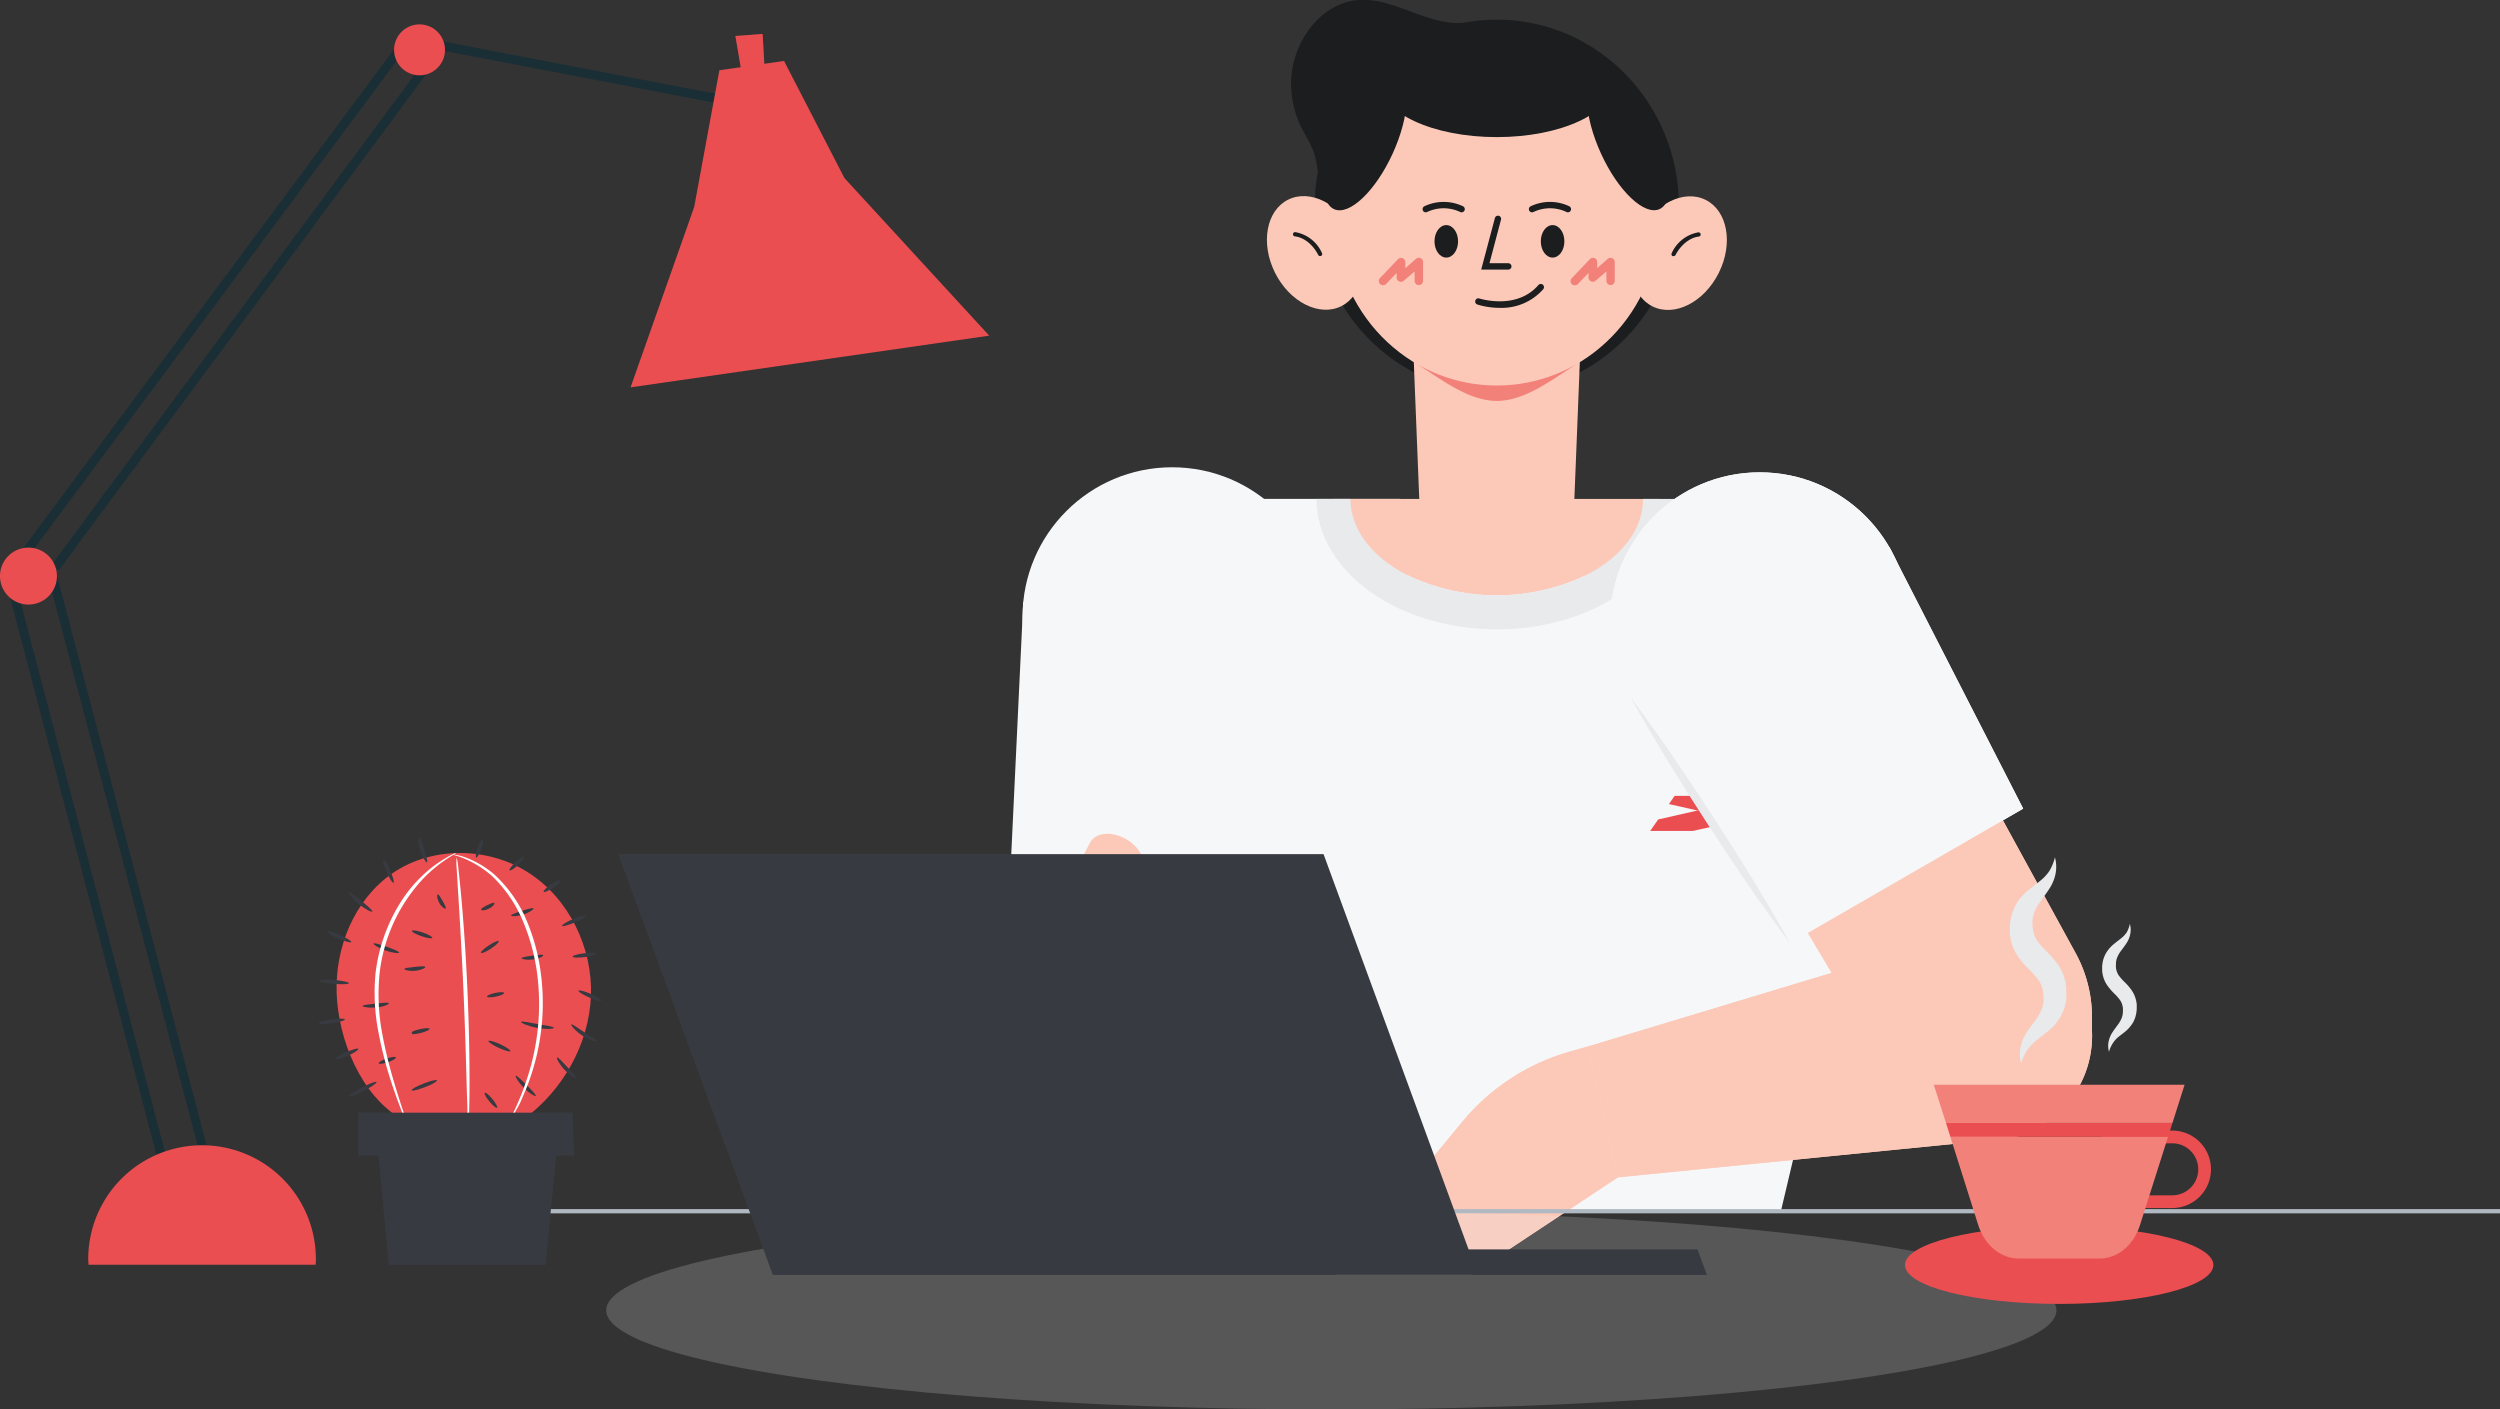 <svg xmlns="http://www.w3.org/2000/svg" viewBox="0 0 589.32 332.25">
    <rect x="0" y="0" width="589.32" height="332.25" fill="#333333" stroke="none"/>
    <defs>
        <style>
            .cls-1{fill:#f6f7f8;}.cls-2{fill:#1b1d1f;}.cls-3{fill:#fcc9b9;}.cls-4{fill:#f18179;}.cls-5,.cls-9{fill:#e8eaec;}.cls-6{fill:#ea4e51;}.cls-7{fill:url(#linear-gradient);}.cls-8{fill:#b0b9c2;}.cls-9{opacity:0.2;}.cls-10{fill:#373b41;}.cls-11{fill:none;}.cls-12{fill:#1a2e35;}.cls-13{opacity:0.3;}.cls-14{fill:#fff;}
        </style>
        <linearGradient id="linear-gradient" x1="-99.7" y1="1014.58" x2="-99.64" y2="1014.45"
                        gradientTransform="matrix(16.01, 0, 0, -24.41, 2008.22, 24936.77)"
                        gradientUnits="userSpaceOnUse">
            <stop offset="0" stop-color="#ea4e51"/>
            <stop offset="1" stop-color="#ea4e51" stop-opacity="0"/>
        </linearGradient>
    </defs>
    <g id="Layer_2" data-name="Layer 2">
        <g id="Layer_1-2" data-name="Layer 1">
            <rect class="cls-1" x="274.66" y="117.6" width="55.47" height="26.75"/>
            <ellipse class="cls-2" cx="352.84" cy="48.61" rx="42.93" ry="43.98"/>
            <path d="M389.47,41.87c-.28-1.07-.6-2.14-1-3.18l.94-.32a33.72,33.72,0,0,1,1,3.25Z"/>
            <ellipse class="cls-3" cx="395.77" cy="59.65" rx="14.03" ry="10.46"
                     transform="translate(165.14 386.76) rotate(-63.38)"/>
            <path class="cls-2"
                  d="M394.51,60.37a.46.46,0,0,1-.23,0,.5.5,0,0,1-.22-.67,8.53,8.53,0,0,1,6.28-4.93.5.5,0,0,1,.55.45.5.5,0,0,1-.44.55c-2.12.23-4.28,2-5.5,4.38A.49.49,0,0,1,394.51,60.37Z"/>
            <ellipse class="cls-3" cx="309.92" cy="59.65" rx="10.46" ry="14.03"
                     transform="translate(6.12 145.16) rotate(-26.62)"/>
            <path class="cls-2"
                  d="M311.18,60.37a.49.49,0,0,1-.44-.27c-1.22-2.43-3.38-4.15-5.5-4.38a.5.5,0,0,1,.11-1,8.53,8.53,0,0,1,6.28,4.93.5.5,0,0,1-.22.67A.48.48,0,0,1,311.18,60.37Z"/>
            <ellipse class="cls-3" cx="352.84" cy="51.61" rx="38.33" ry="39.27"/>
            <ellipse class="cls-2" cx="340.93" cy="56.89" rx="2.78" ry="3.83"/>
            <path class="cls-2"
                  d="M344.54,50.05a.71.71,0,0,1-.32-.07,9.06,9.06,0,0,0-7.81,0,.75.75,0,0,1-1-.36.77.77,0,0,1,.36-1,10.6,10.6,0,0,1,9.09,0,.75.75,0,0,1,.36,1A.76.76,0,0,1,344.54,50.05Z"/>
            <ellipse class="cls-2" cx="365.99" cy="56.89" rx="2.78" ry="3.83"/>
            <path class="cls-2"
                  d="M369.6,50.05a.71.71,0,0,1-.32-.07,9.06,9.06,0,0,0-7.81,0,.75.75,0,1,1-.64-1.36,10.6,10.6,0,0,1,9.09,0,.75.75,0,0,1,.35,1A.73.73,0,0,1,369.6,50.05Z"/>
            <path class="cls-2"
                  d="M355.55,63.55h-6.39l3.23-12.15a.74.74,0,1,1,1.44.38l-2.72,10.27h4.44a.75.75,0,0,1,0,1.5Z"/>
            <path class="cls-2"
                  d="M353.56,72.57a18,18,0,0,1-5.25-.77.75.75,0,1,1,.47-1.42c.08,0,8.71,2.78,13.86-3.18a.75.75,0,0,1,1.06-.08.76.76,0,0,1,.08,1.06A13.06,13.06,0,0,1,353.56,72.57Z"/>
            <path class="cls-4"
                  d="M334.46,67.21a1,1,0,0,1-1-1V64l-2.58,2.19a1,1,0,0,1-1.65-.76v-1.1l-2.5,2.62a1,1,0,0,1-1.41,0,1,1,0,0,1,0-1.42l4.23-4.43a1,1,0,0,1,1.72.69v1.43L333.81,61a1,1,0,0,1,1.65.76v4.43A1,1,0,0,1,334.46,67.21Z"/>
            <path class="cls-4"
                  d="M379.68,67.21a1,1,0,0,1-1-1V64l-2.58,2.19a1,1,0,0,1-1.64-.76v-1.1L372,66.9a1,1,0,1,1-1.44-1.38l4.22-4.43a1,1,0,0,1,1.73.69v1.43L379,61a1,1,0,0,1,1.64.76v4.43A1,1,0,0,1,379.68,67.21Z"/>
            <path class="cls-3"
                  d="M370.92,122.5l-.4,10.07H335.16l-.4-10.07a88.14,88.14,0,0,1,18.08,9.43A88.14,88.14,0,0,1,370.92,122.5Z"/>
            <path class="cls-3" d="M314.35,117.62c0,14.76,17.23,26.73,38.49,26.73s38.5-12,38.5-26.73Z"/>
            <path class="cls-3"
                  d="M372.52,82.5l-.75,18.88-.56,14-.29,7.1a88.14,88.14,0,0,0-18.08,9.43,88.14,88.14,0,0,0-18.08-9.43l-.29-7.1-.56-14-.75-18.88Z"/>
            <path class="cls-4"
                  d="M372.42,85.37h0c-5.67,3.4-12.53,9.14-19.58,9.14s-13.9-5.74-19.57-9.14h0a37.58,37.58,0,0,0,39.15,0Z"/>
            <ellipse class="cls-2" cx="352.84" cy="19.47" rx="27.48" ry="12.85"/>
            <ellipse class="cls-2" cx="321.81" cy="33.24" rx="17.65" ry="7.12"
                     transform="translate(157.77 312.1) rotate(-65.43)"/>
            <ellipse class="cls-2" cx="383.88" cy="33.24" rx="7.12" ry="17.65"
                     transform="translate(20.93 162.62) rotate(-24.57)"/>
            <path class="cls-2"
                  d="M309.93,46.63c1.42-2.65.74-7.25,0-10-.89-3.09-2.88-5.5-4-8.46a24.38,24.38,0,0,1-1.58-7.74c-.27-7.69,4.08-16.18,11.41-19.33C325.3-3,334.09,5.31,343.58,5.43a14.52,14.52,0,0,1,4,.26,1.09,1.09,0,0,1,.65.43c.34.56-.34,1.17-.92,1.47a115.37,115.37,0,0,1-19.35,8,4.52,4.52,0,0,0-1.33.58,4.39,4.39,0,0,0-1.13,1.52Z"/>
            <path class="cls-1"
                  d="M418.49,135.62a28.17,28.17,0,0,1,27.57,33.95h0l-9.41,44.85-16.85,71.1H285.89l-33.37-149.9h79.31a49.07,49.07,0,0,0,42,0Z"/>
            <rect class="cls-5" x="418.44" y="191.5" width="45.82" height="1"
                  transform="translate(162.9 584.57) rotate(-78.16)"/>
            <rect class="cls-5" x="265.68" y="169.08" width="1" height="45.82"
                  transform="translate(-33.75 58.74) rotate(-11.85)"/>
            <path class="cls-5"
                  d="M395.35,117.62c0,6.71-3,12.93-8.07,18-7.73,7.71-20.29,12.73-34.43,12.73s-26.7-5-34.43-12.73c-5.07-5.07-8.07-11.29-8.07-18h8c0,7.32,5.29,13.85,13.48,18a49.07,49.07,0,0,0,42,0c8.19-4.15,13.48-10.68,13.48-18Z"/>
            <circle class="cls-3" cx="414.82" cy="146.6" r="27.81"/>
            <path class="cls-3"
                  d="M477.44,267h0a21.54,21.54,0,0,1-28.11-8.25L390.74,160.5l48.17-27.79,50.39,92A31.46,31.46,0,0,1,477.44,267Z"/>
            <polygon class="cls-3" points="473.98 268.31 462.75 219.98 374.23 246.72 381.39 277.52 473.98 268.31"/>
            <circle class="cls-3" cx="468.36" cy="244.15" r="24.81"/>
            <polygon class="cls-1" points="421.98 222.33 476.92 190.62 445.37 128.98 384.28 164.24 421.98 222.33"/>
            <circle class="cls-1" cx="414.82" cy="146.6" r="35.26"/>
            <path class="cls-3"
                  d="M381.39,277.52l-12.09,8-22.67,15H314.88l4.4-5.32,8-9.69,1.73-2.1,15.78-19.05A50.83,50.83,0,0,1,370,247.91l4.21-1.2Z"/>
            <rect class="cls-3" x="325.2" y="268.23" width="10.82" height="40.97" rx="5.41"
                  transform="translate(587.13 -67.46) rotate(84.63)"/>
            <circle class="cls-3" cx="276.3" cy="145.41" r="27.81"/>
            <path class="cls-3"
                  d="M256.87,279.75h0a21.55,21.55,0,0,1-18-23.1l9.77-114L304,148.18,291.23,252.27A31.47,31.47,0,0,1,256.87,279.75Z"/>
            <polygon class="cls-1" points="237.92 211.08 301.05 217.39 311.4 148.92 241.21 141.9 237.92 211.08"/>
            <circle class="cls-1" cx="276.3" cy="145.41" r="35.26"/>
            <path id="Shape" class="cls-6"
                  d="M415.81,174.4c-.19-.36-.4-.74-.62-1.11a43.78,43.78,0,0,0-2.63-3.92c-1.34-1.86-2.46-3.18-2.46-3.18a62.54,62.54,0,0,0-4.75,6.55c-1.32,2.13-2.39,4.33-2.39,5.85a6.56,6.56,0,0,0,.12,1.26,7.13,7.13,0,0,0,13.38,2,7,7,0,0,0,.78-3.24A10,10,0,0,0,415.81,174.4Zm-5.7,7.21h0a3,3,0,0,1-1.19-.25,3,3,0,0,1-1.81-2.73,15.68,15.68,0,0,1,2.41-4.74h0l.58-.86a0,0,0,0,0,0,0c.23.33.45.66.67,1l.07.11q.63,1,1.17,1.95c.2.34.38.7.57,1.05h0a5,5,0,0,1,.52,1.5,3,3,0,0,1-2.7,3Z"/>
            <polygon id="Path" class="cls-6"
                     points="426.83 189.58 420.29 191.06 420.29 191.06 410.22 193.35 410.22 193.35 399.06 195.88 388.99 195.88 390.88 193.17 400.15 191.06 400.15 191.06 410.22 188.78 410.22 188.78 415.39 187.61 425.45 187.61 426.83 189.58"/>
            <polygon id="Path-2" data-name="Path" class="cls-6"
                     points="431.21 195.88 421.38 195.88 410.22 193.35 420.29 191.06 420.29 191.06 429.28 193.1 431.21 195.88"/>
            <polygon id="Path-3" data-name="Path" class="cls-6"
                     points="410.22 188.78 400.15 191.06 400.15 191.06 393.41 189.54 394.75 187.61 405.05 187.61 410.22 188.78"/>
            <polygon id="Path-4" data-name="Path" class="cls-6"
                     points="420.29 191.06 410.22 193.35 410.22 193.35 400.15 191.06 410.22 188.78 410.22 188.78 420.29 191.06"/>
            <path id="Path-5" data-name="Path" class="cls-7"
                  d="M415.19,173.29l-2.61,3.84A31.92,31.92,0,0,0,410.1,173l2.46-3.64A43.78,43.78,0,0,1,415.19,173.29Z"/>
            <circle class="cls-3" cx="414.82" cy="146.6" r="27.81"/>
            <path class="cls-3"
                  d="M477.44,267h0a21.54,21.54,0,0,1-28.11-8.25L390.74,160.5l48.17-27.79,50.39,92A31.46,31.46,0,0,1,477.44,267Z"/>
            <polygon class="cls-3" points="473.98 268.31 462.75 219.98 374.23 246.72 381.39 277.52 473.98 268.31"/>
            <circle class="cls-3" cx="468.36" cy="244.15" r="24.81"/>
            <polygon class="cls-1" points="421.98 222.33 476.92 190.62 445.37 128.98 384.28 164.24 421.98 222.33"/>
            <circle class="cls-1" cx="414.82" cy="146.6" r="35.26"/>
            <path class="cls-3"
                  d="M381.39,277.52l-12.09,8-22.67,15H314.88l4.4-5.32,8-9.69,1.73-2.1,15.78-19.05A50.83,50.83,0,0,1,370,247.91l4.21-1.2Z"/>
            <rect class="cls-3" x="325.2" y="268.23" width="10.82" height="40.97" rx="5.41"
                  transform="translate(587.13 -67.46) rotate(84.63)"/>
            <path class="cls-3"
                  d="M296.81,235.77l-45.92-25.06L234.5,244A25.16,25.16,0,0,0,245,277.21h0a25.15,25.15,0,0,0,34-9.76Z"/>
            <path class="cls-3"
                  d="M250.86,260.63a15.18,15.18,0,0,0-8.21-29.22,14.42,14.42,0,0,0-2.15.79l-4.37-13.76a5.65,5.65,0,0,0-10.88,3.06l6.4,26v0l.64,2.58A13.92,13.92,0,0,0,234,254.3l0,0A15.2,15.2,0,0,0,250.86,260.63Z"/>
            <path class="cls-3"
                  d="M299.76,219.31h0c3.43,2,5,5.53,3.57,7.82L292.46,244c-1.21,1.89-4.42,2.09-7.24.46h0c-2.82-1.64-4.25-4.52-3.22-6.51l9.2-17.81C292.46,217.69,296.33,217.33,299.76,219.31Z"/>
            <path class="cls-3"
                  d="M288.42,212h0c3.43,2,5.05,5.53,3.57,7.82l-10.86,16.84c-1.22,1.89-4.43,2.09-7.25.46h0c-2.82-1.64-4.24-4.52-3.21-6.51l9.2-17.81C281.12,210.34,285,210,288.42,212Z"/>
            <path class="cls-3"
                  d="M277.09,204.54h0c3.45,2,5,5.59,3.42,7.82l-12,16.75c-1.14,1.6-4,1.73-6.42.3h0c-2.52-1.46-3.8-4-2.88-5.83l9.44-18.25C269.91,203,273.72,202.59,277.09,204.54Z"/>
            <path class="cls-3"
                  d="M265.51,197.83h0c3.42,2,5,5.53,3.56,7.82L258.21,222.5c-1.22,1.88-4.42,2.09-7.25.45h0c-2.82-1.63-4.24-4.51-3.21-6.51l9.2-17.8C258.2,196.21,262.08,195.85,265.51,197.83Z"/>
            <path class="cls-5"
                  d="M384.28,164.23q5.21,6.95,10.08,14.1c3.27,4.76,6.45,9.57,9.61,14.41s6.23,9.71,9.24,14.64,6,9.9,8.77,15q-5.21-6.95-10.08-14.1c-3.28-4.76-6.45-9.57-9.61-14.41s-6.23-9.71-9.24-14.64S387.1,169.28,384.28,164.23Z"/>
            <rect class="cls-8" x="128.95" y="285.02" width="460.37" height="1"/>
            <ellipse class="cls-9" cx="313.83" cy="308.88" rx="170.93" ry="23.36"/>
            <polygon class="cls-10" points="348.39 300.53 182.17 300.53 145.78 201.35 312 201.35 348.39 300.53"/>
            <polygon class="cls-10" points="402.37 300.53 347.61 300.53 345.4 294.52 400.16 294.52 402.37 300.53"/>
            <line class="cls-11" x1="402.37" y1="291.53" x2="347.61" y2="291.53"/>
            <path class="cls-6"
                  d="M512.06,284.77H500.12a9.13,9.13,0,0,1,0-18.26h11.94a9.13,9.13,0,1,1,0,18.26Zm-11.94-15.26a6.13,6.13,0,0,0,0,12.26h11.94a6.13,6.13,0,1,0,0-12.26Z"/>
            <ellipse class="cls-6" cx="485.41" cy="298.2" rx="36.35" ry="9.17"/>
            <polygon class="cls-6" points="512.11 264.71 511.06 267.99 459.76 267.99 458.72 264.71 512.11 264.71"/>
            <path class="cls-4"
                  d="M459.76,268h51.3l-6.64,20.89c-1.49,4.68-5.28,7.79-9.52,7.79h-19c-4.25,0-8-3.11-9.54-7.79Z"/>
            <polygon class="cls-4" points="514.97 255.71 512.11 264.71 458.72 264.71 455.85 255.71 514.97 255.71"/>
            <path class="cls-5"
                  d="M484.41,202.1a8.6,8.6,0,0,1,.17,3.72,10,10,0,0,1-1.46,3.63c-.69,1.09-1.45,2.05-2.1,3a10.86,10.86,0,0,0-1.46,2.54,6.83,6.83,0,0,0-.46,2.49,9.54,9.54,0,0,0,.09,1.32l.08.65.17.59a6,6,0,0,0,1.08,2.11,20.13,20.13,0,0,0,2,2.22,23.51,23.51,0,0,1,2.6,3,11.27,11.27,0,0,1,1.77,4.23l.18,1.13,0,1.09A11.37,11.37,0,0,1,487,236a8.69,8.69,0,0,1-.23,1.08,8.34,8.34,0,0,1-.32,1.08l-.45,1c-.16.34-.37.65-.56,1a13.26,13.26,0,0,1-2.75,3c-1,.79-1.88,1.45-2.71,2.14a10,10,0,0,0-2.15,2.31,11.37,11.37,0,0,0-1.38,3.14,8.43,8.43,0,0,1-.18-3.72,9.79,9.79,0,0,1,1.46-3.64c.69-1.08,1.44-2,2.1-2.94a11.21,11.21,0,0,0,1.45-2.55,6.78,6.78,0,0,0,.46-2.48,11.41,11.41,0,0,0-.08-1.32l-.09-.65-.16-.59a6,6,0,0,0-1.09-2.11,19.84,19.84,0,0,0-2-2.22,22.83,22.83,0,0,1-2.59-3,11.27,11.27,0,0,1-1.77-4.23l-.18-1.13c0-.36,0-.73,0-1.09a11.61,11.61,0,0,1,1.72-6.33,13,13,0,0,1,2.75-3c1-.8,1.88-1.45,2.71-2.14a10.32,10.32,0,0,0,2.15-2.32A11.67,11.67,0,0,0,484.41,202.1Z"/>
            <path class="cls-5"
                  d="M502.07,217.77a5.25,5.25,0,0,1,.11,2.31,6.12,6.12,0,0,1-.9,2.25c-.43.67-.9,1.27-1.31,1.82a7,7,0,0,0-.9,1.58,4.24,4.24,0,0,0-.28,1.54,5.56,5.56,0,0,0,0,.82l.05.4.11.37a3.67,3.67,0,0,0,.67,1.3,12.27,12.27,0,0,0,1.25,1.38,13.73,13.73,0,0,1,1.61,1.88,7.1,7.1,0,0,1,1.1,2.62l.11.7,0,.68a7.49,7.49,0,0,1-.1,1.34,4.38,4.38,0,0,1-.15.68,3.86,3.86,0,0,1-.2.66l-.27.64a5.88,5.88,0,0,1-.35.6,8.21,8.21,0,0,1-1.7,1.88c-.6.49-1.17.89-1.68,1.32A6.32,6.32,0,0,0,498,246a7,7,0,0,0-.85,1.94,5.26,5.26,0,0,1-.11-2.31,6.12,6.12,0,0,1,.9-2.25c.43-.67.9-1.27,1.3-1.83a6.58,6.58,0,0,0,.9-1.57,4.29,4.29,0,0,0,.29-1.54,7.37,7.37,0,0,0,0-.82l-.06-.4-.1-.37a3.67,3.67,0,0,0-.67-1.3,11.37,11.37,0,0,0-1.25-1.38,14.34,14.34,0,0,1-1.6-1.88,6.78,6.78,0,0,1-1.1-2.62l-.11-.7c0-.23,0-.45,0-.68a6.14,6.14,0,0,1,.1-1.35,6.63,6.63,0,0,1,1-2.57,8,8,0,0,1,1.71-1.87c.59-.5,1.16-.9,1.68-1.33a6.28,6.28,0,0,0,1.33-1.44A7,7,0,0,0,502.07,217.77Z"/>
            <path class="cls-12"
                  d="M47.63,271a1.06,1.06,0,0,1-1-.8L11,134.73a1.08,1.08,0,0,1,.76-1.3,1.06,1.06,0,0,1,1.3.76l35.56,135.5a1.06,1.06,0,0,1-.76,1.3A.84.84,0,0,1,47.63,271Z"/>
            <path class="cls-12"
                  d="M38.24,274.38a1,1,0,0,1-1-.79L1.65,138.08a1.06,1.06,0,1,1,2.06-.54L39.27,273.05a1.06,1.06,0,0,1-.76,1.3Z"/>
            <polygon class="cls-12"
                     points="5.92 132.2 4.21 130.93 95.5 8.07 178.78 24.03 178.38 26.12 96.41 10.42 5.92 132.2"/>
            <rect class="cls-12" x="-17.61" y="72.16" width="150.91" height="2.13"
                  transform="translate(-35.42 76.14) rotate(-53.48)"/>
            <path class="cls-6" d="M93.23,13.72A6,6,0,1,0,97,6.06,6,6,0,0,0,93.23,13.72Z"/>
            <polygon class="cls-6" points="174.84 17.16 173.35 8.48 179.77 8 180.24 16.38 174.84 17.16"/>
            <g class="cls-13">
                <polygon class="cls-6" points="174.84 17.16 173.35 8.48 179.77 8 180.24 16.38 174.84 17.16"/>
            </g>
            <polyline class="cls-6"
                      points="169.58 16.56 163.65 48.76 148.64 91.31 233.18 79.12 199.06 41.98 184.82 14.36 169.58 16.56"/>
            <path class="cls-6" d="M0,135.8a6.71,6.71,0,1,0,6.71-6.71A6.7,6.7,0,0,0,0,135.8Z"/>
            <path class="cls-6"
                  d="M20.86,298.14c0-.45-.06-.89-.06-1.34a26.83,26.83,0,1,1,53.66,0c0,.45,0,.89-.07,1.34Z"/>
            <path class="cls-6"
                  d="M94.76,263.86c-9.78-5.67-15-18.86-15.4-29.66s4.1-22,13-28.24c9.32-6.52,22.6-6.4,32.18-.27s15.2,17.72,14.76,29.09-6.63,22.23-15.79,29"/>
            <path class="cls-14"
                  d="M110.37,264.9a12.57,12.57,0,0,1-.18-2.47c0-1.76-.12-4-.19-6.73-.15-5.69-.37-13.54-.75-22.2s-.85-16.51-1.2-22.18c-.17-2.71-.3-5-.41-6.73a12,12,0,0,1,0-2.47,12.77,12.77,0,0,1,.39,2.44c.19,1.58.43,3.87.69,6.71.52,5.67,1.09,13.51,1.47,22.19s.51,16.54.49,22.23c0,2.85-.05,5.15-.1,6.74A13.65,13.65,0,0,1,110.37,264.9Z"/>
            <path class="cls-10"
                  d="M82.25,231.76c0,.25-1.58.33-3.48.17s-3.43-.48-3.41-.74,1.58-.33,3.48-.17S82.27,231.51,82.25,231.76Z"/>
            <path class="cls-10"
                  d="M82.79,222.08c-.1.23-1.45-.15-3-.84s-2.73-1.43-2.63-1.67,1.45.15,3,.84S82.89,221.84,82.79,222.08Z"/>
            <path class="cls-10"
                  d="M87.77,214.89c-.13.21-1.64-.51-3.21-1.81s-2.56-2.66-2.38-2.82,1.43.85,3,2.11S87.91,214.67,87.77,214.89Z"/>
            <path class="cls-10"
                  d="M92.78,208.1c-.23.11-1-1-1.62-2.53s-1-2.8-.78-2.9,1,1,1.62,2.53S93,208,92.78,208.1Z"/>
            <path class="cls-10"
                  d="M100.65,203.29c-.23.11-1-1.1-1.53-2.77s-.56-3.11-.32-3.15.69,1.27,1.2,2.88S100.88,203.18,100.65,203.29Z"/>
            <path class="cls-10"
                  d="M113.77,197.86c.24.09.09,1.12-.33,2.3s-1,2.08-1.19,2-.09-1.12.33-2.3S113.53,197.78,113.77,197.86Z"/>
            <path class="cls-10"
                  d="M123.5,202c.17.19-.45,1-1.39,1.92s-1.85,1.42-2,1.24.45-1,1.39-1.92S123.33,201.86,123.5,202Z"/>
            <path class="cls-10"
                  d="M132.07,207.57c.14.21-.62,1-1.7,1.71s-2.07,1.16-2.22.95.62-1,1.7-1.71S131.93,207.36,132.07,207.57Z"/>
            <path class="cls-10"
                  d="M138.15,215.82c.1.24-1.1,1-2.68,1.65s-2.94,1-3,.79,1.1-1,2.68-1.64S138.05,215.59,138.15,215.82Z"/>
            <path class="cls-10"
                  d="M140.55,224.82c0,.25-1.19.61-2.73.8s-2.81.14-2.84-.11,1.19-.61,2.73-.8S140.52,224.57,140.55,224.82Z"/>
            <path class="cls-10"
                  d="M141.79,235.9c-.1.23-1.4-.11-2.9-.77s-2.64-1.37-2.54-1.6,1.4.11,2.91.76S141.9,235.66,141.79,235.9Z"/>
            <path class="cls-10"
                  d="M140.7,245.4c-.08.23-1.73-.16-3.45-1.29s-2.74-2.47-2.56-2.63,1.44.81,3.07,1.86S140.79,245.16,140.7,245.4Z"/>
            <path class="cls-10"
                  d="M135.75,254.05c-.15.2-1.46-.57-2.72-1.93s-1.93-2.71-1.72-2.85,1.19.94,2.39,2.23S135.91,253.85,135.75,254.05Z"/>
            <path class="cls-10"
                  d="M88.76,255.07c.12.22-1.26,1.17-3.07,2.11s-3.38,1.53-3.49,1.31,1.26-1.17,3.07-2.12S88.64,254.84,88.76,255.07Z"/>
            <path class="cls-10"
                  d="M84.47,247.24c.1.23-1,1-2.46,1.62s-2.74,1-2.84.79,1-1,2.46-1.62S84.36,247,84.47,247.24Z"/>
            <path class="cls-10"
                  d="M81.31,240.31c0,.25-1.32.65-3,.89s-3.12.24-3.15,0,1.32-.65,3-.89S81.28,240.06,81.31,240.31Z"/>
            <path class="cls-10"
                  d="M91.66,236.49c.08.24-1.25.86-3,1s-3.19-.1-3.17-.35,1.4-.37,3.07-.56S91.59,236.24,91.66,236.49Z"/>
            <path class="cls-10"
                  d="M100.26,227.94c.07.23-1,.77-2.4.9s-2.56-.17-2.53-.42,1.12-.35,2.44-.49S100.19,227.69,100.26,227.94Z"/>
            <path class="cls-10"
                  d="M101.9,221.09c-.08.23-1.22.06-2.54-.4s-2.33-1-2.25-1.26,1.22-.06,2.55.39S102,220.85,101.9,221.09Z"/>
            <path class="cls-10"
                  d="M105.05,214.16c-.17.17-1-.35-1.51-1.32s-.62-1.9-.38-2,.67.66,1.17,1.52S105.24,214,105.05,214.16Z"/>
            <path class="cls-10"
                  d="M101.25,242.53c.06.24-.92.69-2.2,1a8.53,8.53,0,0,1-1.85.27l-.18-.53c.33-.06.54-.05.58.05s-.09.26-.36.46l-.18-.53a8.1,8.1,0,0,1,1.77-.61C100.11,242.33,101.19,242.28,101.25,242.53Z"/>
            <path class="cls-10"
                  d="M103,254.67c.09.24-1.17,1-2.82,1.6s-3,1-3.14.75,1.16-.95,2.81-1.6S102.93,254.44,103,254.67Z"/>
            <path class="cls-10"
                  d="M93.31,249.28c.09.24-.75.74-1.87,1.12s-2.09.49-2.17.25.76-.74,1.87-1.12S93.23,249,93.31,249.28Z"/>
            <path class="cls-10"
                  d="M94.06,224.55c-.06.24-1.52.1-3.21-.5s-2.92-1.41-2.81-1.63,1.47.18,3.11.76S94.12,224.3,94.06,224.55Z"/>
            <path class="cls-10"
                  d="M117.56,221.86c.14.21-.69,1-1.84,1.76s-2.2,1.21-2.34,1,.68-1,1.84-1.76S117.42,221.65,117.56,221.86Z"/>
            <path class="cls-10"
                  d="M118.84,234.06c0,.25-.82.64-1.94.87s-2.06.22-2.11,0,.81-.64,1.93-.87S118.78,233.81,118.84,234.06Z"/>
            <path class="cls-10"
                  d="M120.32,247.78c-.11.23-1.35-.12-2.78-.78s-2.5-1.39-2.4-1.62,1.35.12,2.78.78S120.43,247.55,120.32,247.78Z"/>
            <path class="cls-10"
                  d="M117.18,261.13c-.2.16-1-.5-1.81-1.47s-1.29-1.9-1.1-2.06,1,.5,1.81,1.48S117.37,261,117.18,261.13Z"/>
            <path class="cls-10"
                  d="M116.54,212.88c.15.19-.38.87-1.3,1.32s-1.77.49-1.84.25.6-.65,1.43-1.06S116.38,212.67,116.54,212.88Z"/>
            <path class="cls-10"
                  d="M128.05,225.18c.08.24-1,.82-2.44,1s-2.64-.07-2.62-.31,1.14-.4,2.5-.6S128,224.94,128.05,225.18Z"/>
            <path class="cls-10"
                  d="M125.76,214.14c.11.22-1,1-2.45,1.45s-2.81.48-2.84.24,1.13-.65,2.56-1.11S125.64,213.91,125.76,214.14Z"/>
            <path class="cls-10"
                  d="M130.57,242.29c0,.25-1.82.41-4,0s-3.82-1.18-3.74-1.41,1.8.13,3.9.51S130.57,242,130.57,242.29Z"/>
            <path class="cls-10"
                  d="M126.29,258.34c-.16.19-1.49-.59-2.82-1.93s-2.11-2.67-1.91-2.82,1.27.88,2.56,2.17S126.45,258.13,126.29,258.34Z"/>
            <path class="cls-14"
                  d="M107.47,201.08c.13.2-3.65,1.73-8,6.35a39.17,39.17,0,0,0-10,22.12A49.73,49.73,0,0,0,90,243.1,105.59,105.59,0,0,0,92.57,254c.88,3.07,1.69,5.52,2.23,7.22a17.87,17.87,0,0,1,.77,2.67,15.94,15.94,0,0,1-1.11-2.55c-.64-1.67-1.55-4.09-2.51-7.15a91.49,91.49,0,0,1-2.75-10.92,48.56,48.56,0,0,1-.68-13.8c1.14-9.85,5.86-18,10.45-22.46a28.73,28.73,0,0,1,6-4.68,19.16,19.16,0,0,1,1.84-1C107.22,201.14,107.45,201.05,107.47,201.08Z"/>
            <path class="cls-14"
                  d="M120,264.45c-.19-.1,2.06-3.58,4.12-9.84a55.76,55.76,0,0,0,2.47-25.31,47.79,47.79,0,0,0-3.91-13.49,31.73,31.73,0,0,0-6.65-9.27,24.29,24.29,0,0,0-6.52-4.12c-1.69-.71-2.71-.87-2.7-.95a2,2,0,0,1,.75.06,12.31,12.31,0,0,1,2.08.55,22.66,22.66,0,0,1,6.82,4,31.49,31.49,0,0,1,7,9.39,47.07,47.07,0,0,1,4,13.73,53.83,53.83,0,0,1-2.75,25.65c-.52,1.58-1.19,2.94-1.68,4.16s-1.08,2.21-1.53,3A16.39,16.39,0,0,1,120,264.45Z"/>
            <polygon class="cls-10" points="84.47 262.28 134.98 262.28 135.29 272.39 84.47 272.39 84.47 262.28"/>
            <polygon class="cls-10" points="88.76 267.33 91.66 298.2 128.59 298.2 131.56 267.67 88.76 267.33"/>
            <polyline class="cls-11" points="362.05 300.53 346.63 300.53 314.88 300.53 309.21 300.53"/>
        </g>
    </g>
</svg>